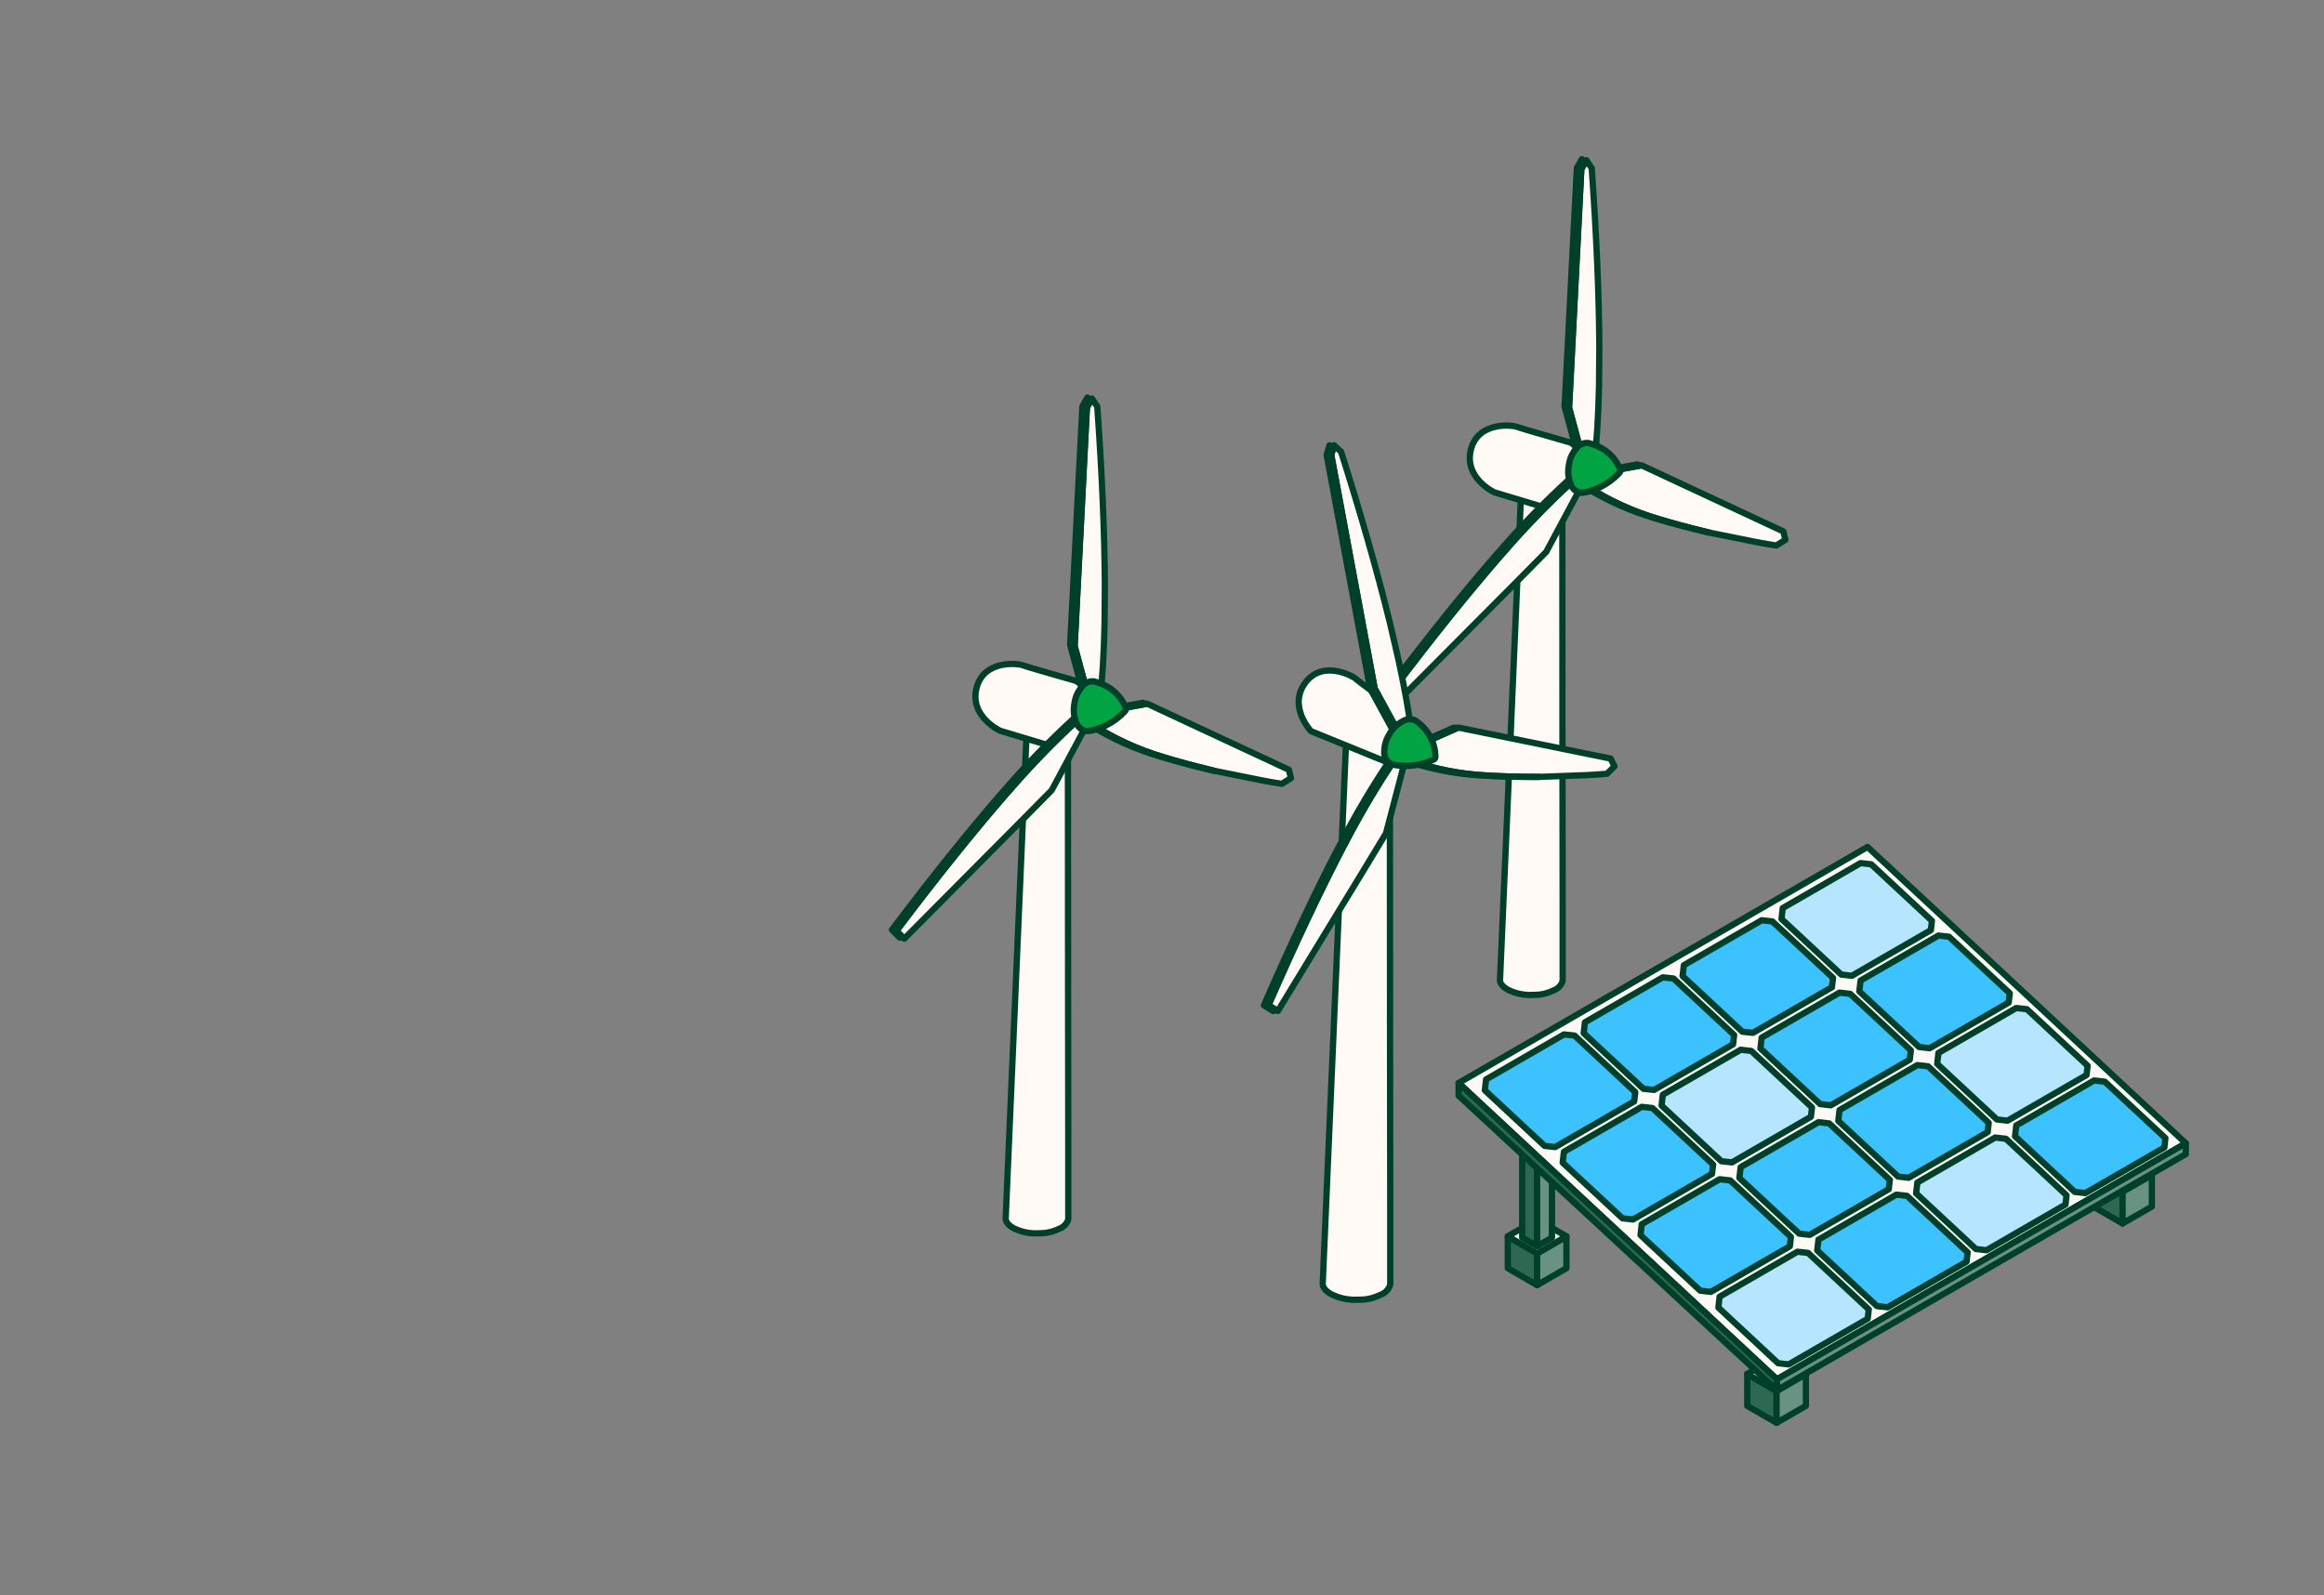 <svg width="185" height="127" viewBox="0 0 185 127" fill="none" xmlns="http://www.w3.org/2000/svg">
<rect x="0" y="0" width="185" height="127" fill="#808080" stroke="none"/>
<g id="Frame 86">
<g id="ilustracion molinos placas">
<g id="Grupo 198">
<g id="Grupo 150">
<g id="Grupo 146">
<path id="Trazado 730" fill-rule="evenodd" clip-rule="evenodd" d="M124.363 37.638C124.259 37.822 124.099 37.97 123.908 38.061C123.555 38.211 123.174 38.284 122.79 38.272H122.579C122.257 38.256 121.94 38.185 121.643 38.061C121.321 37.899 121.16 37.708 121.16 37.486L121.19 37.395C121.21 37.213 121.362 37.052 121.645 36.912C121.938 36.768 122.256 36.686 122.582 36.671H122.793C123.18 36.658 123.564 36.741 123.91 36.912C124.11 36.99 124.273 37.142 124.366 37.335L124.363 37.638Z" stroke="#00402A" stroke-width="0.5" stroke-linecap="round" stroke-linejoin="round"/>
<path id="Trazado 731" fill-rule="evenodd" clip-rule="evenodd" d="M121.163 37.486C121.163 37.708 121.324 37.9 121.646 38.06C121.944 38.185 122.26 38.256 122.582 38.272H122.794C123.177 38.283 123.558 38.211 123.911 38.06C124.103 37.97 124.262 37.822 124.367 37.638L124.379 60.134L124.394 71.945V78.093C124.342 78.267 124.249 78.427 124.123 78.558C123.997 78.689 123.842 78.789 123.67 78.848C123.327 79.016 122.96 79.128 122.582 79.18C122.361 79.201 122.129 79.211 121.888 79.211H121.614C121.102 79.188 120.599 79.064 120.135 78.846C119.731 78.652 119.429 78.363 119.406 78.061L121.163 37.486Z" fill="#FFFAF6" stroke="#00402A" stroke-width="0.5" stroke-linecap="round" stroke-linejoin="round"/>
</g>
<g id="Grupo 149">
<path id="Trazado 732" fill-rule="evenodd" clip-rule="evenodd" d="M124.834 35.181C124.834 35.181 120.771 34.02 120.654 33.955C120.538 33.889 117.715 33.461 117.1 35.756C116.484 38.051 118.965 39.199 118.965 39.199L123.645 40.605C123.645 40.605 125.012 40.331 125.644 37.893C126.277 35.455 124.834 35.181 124.834 35.181Z" fill="#FFFAF6" stroke="#00402A" stroke-width="0.5" stroke-linecap="round" stroke-linejoin="round"/>
<g id="Grupo 147">
<path id="Trazado 733" fill-rule="evenodd" clip-rule="evenodd" d="M126.139 13.006L126.279 12.752L126.707 13.389C127.085 18.654 127.287 23.388 127.313 27.592C127.304 28.651 127.297 29.667 127.289 30.638C127.24 33.08 127.11 35.195 126.899 36.981C126.873 37.05 126.857 37.122 126.851 37.196L127.012 37.578L127.08 37.713L130.568 37.07L130.699 37.055L134.861 38.998L141.96 42.308L142.125 42.976L141.396 43.432C140.864 43.348 140.341 43.257 139.826 43.158L136.06 42.401L135.683 42.31C134.389 42 133.171 41.671 132.027 41.323C130.009 40.731 128.086 39.853 126.318 38.716L126.202 38.795L125.649 39.152L123.084 43.939L120.652 46.4L111.344 55.752L111.123 55.536L110.718 55.129C113.958 50.839 116.901 47.173 119.549 44.133C119.692 43.985 119.833 43.826 119.972 43.657C121.565 41.833 123.255 40.096 125.034 38.454C125.237 38.272 125.441 38.098 125.648 37.931C125.659 37.909 125.679 37.892 125.703 37.884L126.096 36.875L124.899 32.442L124.966 31.211L125.877 13.458L126.139 13.006Z" fill="#FFFAF6" stroke="#00402A" stroke-width="0.5" stroke-linecap="round" stroke-linejoin="round"/>
<path id="Trazado 734" fill-rule="evenodd" clip-rule="evenodd" d="M127.012 37.577L130.342 36.973L130.568 37.064L127.08 37.708L127.012 37.577ZM126.201 38.791L126.317 38.712C128.086 39.85 130.008 40.727 132.026 41.319C133.171 41.666 134.39 41.995 135.682 42.306L136.059 42.397C135.81 42.341 135.565 42.283 135.324 42.224C134.031 41.913 132.813 41.584 131.669 41.237C129.746 40.667 127.908 39.844 126.201 38.791ZM126.142 13.006L125.882 13.461L124.971 31.215L124.904 32.446L126.101 36.878L125.708 37.887C125.684 37.895 125.664 37.912 125.653 37.935C125.446 38.097 125.241 38.272 125.039 38.458C123.259 40.1 121.57 41.837 119.977 43.66C119.838 43.83 119.697 43.989 119.554 44.136C116.906 47.174 113.962 50.84 110.723 55.133L111.128 55.539L110.992 55.674L110.366 55.053C113.605 50.762 116.548 47.097 119.196 44.056C119.34 43.907 119.481 43.748 119.619 43.579C121.212 41.756 122.902 40.02 124.682 38.378C124.884 38.195 125.088 38.021 125.295 37.854C125.301 37.842 125.309 37.833 125.318 37.825C125.328 37.817 125.339 37.811 125.351 37.807L125.743 36.798L124.546 32.366L124.613 31.134L125.525 13.381L125.924 12.675L126.142 13.006Z" fill="#B0A9A3" stroke="#00402A" stroke-width="0.5" stroke-linecap="round" stroke-linejoin="round"/>
</g>
<g id="Grupo 148">
<path id="Trazado 735" fill-rule="evenodd" clip-rule="evenodd" d="M124.887 37.043C124.944 36.552 125.146 36.09 125.469 35.716C125.576 35.561 125.721 35.438 125.891 35.359C126.061 35.281 126.249 35.249 126.436 35.267C126.48 35.272 126.523 35.283 126.564 35.301C126.628 35.327 126.695 35.348 126.762 35.365C127.253 35.51 127.706 35.763 128.088 36.105C128.47 36.447 128.771 36.869 128.969 37.342C128.99 37.386 128.998 37.435 128.992 37.483C128.986 37.532 128.967 37.577 128.937 37.615C128.464 38.135 127.891 38.553 127.251 38.843L126.906 38.983C126.699 39.066 126.485 39.133 126.268 39.183L126.076 39.204L126.001 39.234L125.764 39.215C125.585 39.171 125.421 39.081 125.288 38.952C125.156 38.824 125.06 38.663 125.01 38.486C124.834 38.026 124.792 37.526 124.887 37.043Z" fill="#00A443" stroke="#00402A" stroke-width="0.5" stroke-linecap="round" stroke-linejoin="round"/>
</g>
</g>
</g>
<g id="Grupo 156">
<g id="Grupo 155">
<g id="Grupo 154">
<g id="Grupo 151">
<path id="Trazado 736" fill-rule="evenodd" clip-rule="evenodd" d="M110.636 58.602C110.524 58.801 110.354 58.96 110.148 59.058C109.767 59.221 109.355 59.298 108.941 59.286H108.713C108.366 59.269 108.024 59.192 107.702 59.058C107.355 58.884 107.181 58.677 107.181 58.438L107.214 58.341C107.236 58.145 107.399 57.971 107.702 57.819C108.018 57.664 108.362 57.575 108.713 57.558H108.941C109.359 57.545 109.773 57.634 110.148 57.819C110.362 57.904 110.536 58.067 110.636 58.274V58.602Z" fill="#26BD64" stroke="#00402A" stroke-width="0.5" stroke-linecap="round" stroke-linejoin="round"/>
<path id="Trazado 737" fill-rule="evenodd" clip-rule="evenodd" d="M107.181 58.439C107.181 58.678 107.355 58.884 107.703 59.059C108.024 59.193 108.366 59.27 108.714 59.287H108.941C109.355 59.299 109.767 59.221 110.148 59.059C110.354 58.961 110.524 58.801 110.637 58.603L110.653 82.888L110.669 95.638V102.272C110.613 102.46 110.512 102.632 110.376 102.774C110.24 102.916 110.072 103.023 109.887 103.087C109.517 103.268 109.121 103.389 108.714 103.446C108.475 103.468 108.225 103.479 107.964 103.479H107.67C107.117 103.455 106.574 103.322 106.073 103.087C105.637 102.878 105.312 102.566 105.291 102.24L107.181 58.439Z" fill="#FFFAF6" stroke="#00402A" stroke-width="0.5" stroke-linecap="round" stroke-linejoin="round"/>
</g>
<path id="Trazado 738" fill-rule="evenodd" clip-rule="evenodd" d="M112.232 57.264C112.232 57.264 107.957 54.11 107.874 54.006C107.791 53.902 105.349 52.457 103.921 54.337C102.493 56.218 104.356 58.208 104.356 58.208L110.618 60.76C110.618 60.76 111.339 60.715 112.065 59.46C112.912 57.995 112.232 57.264 112.232 57.264Z" fill="#FFFAF6" stroke="#00402A" stroke-width="0.5" stroke-linecap="round" stroke-linejoin="round"/>
<g id="Grupo 152">
<path id="Trazado 739" fill-rule="evenodd" clip-rule="evenodd" d="M106.119 35.725L106.195 35.452L106.757 35.968C108.343 40.972 109.636 45.502 110.636 49.561C110.874 50.588 111.102 51.571 111.319 52.511C111.838 54.885 112.203 56.959 112.412 58.736C112.403 58.808 112.403 58.882 112.412 58.954L112.657 59.286L112.754 59.402L115.978 57.972L116.101 57.926L120.575 58.838L128.208 60.392L128.522 61.001L127.919 61.607C127.385 61.649 126.858 61.683 126.338 61.71L122.52 61.85H122.134C120.811 61.85 119.556 61.814 118.37 61.742C116.282 61.638 114.219 61.235 112.245 60.545L112.153 60.649L111.698 61.122L110.33 66.345L108.55 69.286L101.723 80.489L101.458 80.332L100.973 80.032C103.111 75.134 105.108 70.907 106.963 67.352C107.068 67.175 107.167 66.989 107.262 66.794C108.379 64.661 109.61 62.59 110.95 60.589C111.103 60.364 111.26 60.147 111.422 59.941C111.425 59.929 111.43 59.918 111.438 59.908C111.445 59.898 111.455 59.889 111.465 59.883L111.611 58.817L109.424 54.806L109.205 53.601L105.973 36.224L106.119 35.725Z" fill="#FFFAF6" stroke="#00402A" stroke-width="0.5" stroke-linecap="round" stroke-linejoin="round"/>
<path id="Trazado 740" fill-rule="evenodd" clip-rule="evenodd" d="M112.66 59.282L115.739 57.926L115.981 57.967L112.757 59.397L112.66 59.282ZM112.154 60.649L112.246 60.545C114.22 61.235 116.283 61.638 118.371 61.742C119.558 61.812 120.813 61.848 122.135 61.85H122.521C122.268 61.85 122.017 61.85 121.77 61.85C120.449 61.85 119.194 61.814 118.007 61.743C116.016 61.637 114.048 61.268 112.154 60.645V60.649ZM106.119 35.729L105.973 36.226L109.205 53.601L109.426 54.808L111.614 58.818L111.468 59.885C111.457 59.891 111.448 59.9 111.441 59.91C111.433 59.92 111.428 59.931 111.425 59.943C111.263 60.149 111.106 60.366 110.953 60.591C109.613 62.592 108.382 64.663 107.264 66.796C107.17 66.991 107.07 67.177 106.966 67.354C105.111 70.908 103.114 75.134 100.975 80.034L101.461 80.334L101.361 80.495L100.612 80.04C102.749 75.141 104.746 70.914 106.601 67.359C106.706 67.183 106.806 66.997 106.9 66.801C108.017 64.668 109.249 62.597 110.589 60.597C110.741 60.371 110.898 60.155 111.061 59.949C111.067 59.924 111.082 59.903 111.103 59.889L111.249 58.823L109.062 54.813L108.841 53.606L105.608 36.228L105.832 35.452L106.119 35.729Z" fill="#B0A9A3" stroke="#00402A" stroke-width="0.5" stroke-linecap="round" stroke-linejoin="round"/>
</g>
<g id="Grupo 153">
<path id="Trazado 741" fill-rule="evenodd" clip-rule="evenodd" d="M110.615 58.432C110.851 58.002 111.211 57.653 111.648 57.429C111.803 57.327 111.983 57.268 112.17 57.259C112.356 57.25 112.541 57.29 112.706 57.377C112.745 57.398 112.78 57.425 112.812 57.456C112.861 57.504 112.914 57.548 112.97 57.588C113.368 57.905 113.691 58.307 113.915 58.764C114.139 59.221 114.259 59.722 114.266 60.231C114.268 60.279 114.257 60.327 114.234 60.369C114.211 60.411 114.177 60.446 114.135 60.47C113.506 60.773 112.821 60.944 112.123 60.972H111.753C111.532 60.972 111.311 60.954 111.092 60.919L110.909 60.867H110.83L110.618 60.761C110.469 60.654 110.352 60.509 110.277 60.342C110.203 60.175 110.175 59.99 110.195 59.808C110.203 59.319 110.349 58.842 110.615 58.432Z" fill="#00A443" stroke="#00402A" stroke-width="0.5" stroke-linecap="round" stroke-linejoin="round"/>
</g>
</g>
</g>
</g>
<g id="Grupo 161">
<g id="Grupo 157">
<path id="Trazado 742" fill-rule="evenodd" clip-rule="evenodd" d="M85.003 56.616C84.898 56.801 84.739 56.948 84.547 57.039C84.195 57.19 83.813 57.262 83.43 57.251H83.218C82.897 57.235 82.58 57.163 82.282 57.039C81.961 56.878 81.8 56.686 81.799 56.465L81.829 56.374C81.849 56.191 82.001 56.031 82.285 55.891C82.577 55.747 82.896 55.665 83.221 55.649H83.433C83.819 55.636 84.203 55.719 84.55 55.891C84.75 55.969 84.913 56.12 85.006 56.314L85.003 56.616Z" stroke="#00402A" stroke-width="0.5" stroke-linecap="round" stroke-linejoin="round"/>
<path id="Trazado 743" fill-rule="evenodd" clip-rule="evenodd" d="M81.805 56.465C81.805 56.687 81.966 56.879 82.288 57.039C82.585 57.164 82.902 57.235 83.224 57.251H83.435C83.819 57.262 84.2 57.19 84.553 57.039C84.745 56.949 84.904 56.801 85.008 56.617L85.024 79.113L85.038 90.924V97.072C84.986 97.246 84.894 97.406 84.767 97.537C84.641 97.668 84.486 97.768 84.314 97.827C83.971 97.995 83.604 98.107 83.227 98.159C83.005 98.18 82.773 98.19 82.532 98.19H82.259C81.746 98.167 81.243 98.043 80.779 97.825C80.376 97.631 80.075 97.343 80.055 97.04L81.805 56.465Z" fill="#FFFAF6" stroke="#00402A" stroke-width="0.5" stroke-linecap="round" stroke-linejoin="round"/>
</g>
<g id="Grupo 160">
<path id="Trazado 744" fill-rule="evenodd" clip-rule="evenodd" d="M85.481 54.159C85.481 54.159 81.417 52.999 81.301 52.933C81.184 52.867 78.361 52.439 77.746 54.734C77.131 57.029 79.613 58.178 79.613 58.178L84.291 59.583C84.291 59.583 85.658 59.305 86.292 56.871C86.925 54.438 85.481 54.159 85.481 54.159Z" fill="#FFFAF6" stroke="#00402A" stroke-width="0.5" stroke-linecap="round" stroke-linejoin="round"/>
<g id="Grupo 158">
<path id="Trazado 745" fill-rule="evenodd" clip-rule="evenodd" d="M86.781 31.985L86.917 31.727L87.346 32.366C87.724 37.629 87.926 42.363 87.952 46.568C87.943 47.627 87.936 48.642 87.928 49.613C87.88 52.056 87.749 54.17 87.538 55.957C87.513 56.026 87.496 56.097 87.49 56.171L87.652 56.553L87.719 56.688L91.207 56.045L91.338 56.03L95.5 57.973L102.599 61.283L102.764 61.952L102.035 62.403C101.502 62.319 100.979 62.228 100.464 62.13L96.698 61.372L96.321 61.281C95.027 60.97 93.809 60.641 92.666 60.293C90.648 59.702 88.725 58.824 86.956 57.687L86.84 57.766L86.287 58.122L83.722 62.91L81.29 65.371L71.987 74.731L71.764 74.516L71.36 74.109C74.599 69.818 77.543 66.152 80.191 63.111C80.334 62.964 80.475 62.805 80.614 62.636C82.207 60.812 83.897 59.075 85.676 57.433C85.878 57.251 86.083 57.076 86.29 56.91C86.296 56.899 86.303 56.889 86.313 56.881C86.322 56.872 86.333 56.866 86.345 56.862L86.738 55.854L85.541 51.422L85.608 50.19L86.519 32.438L86.781 31.985Z" fill="#FFFAF6" stroke="#00402A" stroke-width="0.5" stroke-linecap="round" stroke-linejoin="round"/>
<path id="Trazado 746" fill-rule="evenodd" clip-rule="evenodd" d="M87.655 56.555L90.984 55.951L91.21 56.047L87.721 56.691L87.655 56.555ZM86.84 57.77L86.956 57.69C88.725 58.828 90.648 59.706 92.666 60.297C93.81 60.644 95.028 60.973 96.321 61.285L96.698 61.376C96.45 61.32 96.205 61.262 95.963 61.203C94.67 60.892 93.452 60.563 92.308 60.216C90.385 59.646 88.547 58.823 86.84 57.77ZM86.781 31.984L86.521 32.44L85.61 50.192L85.543 51.424L86.735 55.853L86.342 56.862C86.331 56.866 86.32 56.872 86.31 56.88C86.301 56.888 86.293 56.898 86.288 56.909C86.08 57.073 85.875 57.247 85.673 57.432C83.894 59.075 82.204 60.811 80.611 62.635C80.473 62.804 80.332 62.963 80.188 63.111C77.541 66.152 74.597 69.818 71.357 74.108L71.762 74.515L71.626 74.649L71 74.027C74.239 69.737 77.183 66.071 79.831 63.031C79.974 62.882 80.115 62.723 80.253 62.555C81.846 60.731 83.536 58.994 85.316 57.352C85.517 57.17 85.722 56.996 85.93 56.829C85.935 56.818 85.943 56.808 85.952 56.8C85.962 56.791 85.973 56.785 85.985 56.782L86.378 55.773L85.186 51.34L85.252 50.108L86.164 32.356L86.563 31.649L86.781 31.984Z" fill="#B0A9A3" stroke="#00402A" stroke-width="0.5" stroke-linecap="round" stroke-linejoin="round"/>
</g>
<g id="Grupo 159">
<path id="Trazado 747" fill-rule="evenodd" clip-rule="evenodd" d="M85.528 56.022C85.584 55.531 85.787 55.068 86.111 54.695C86.217 54.54 86.362 54.417 86.532 54.338C86.702 54.259 86.89 54.227 87.077 54.245C87.121 54.25 87.165 54.261 87.205 54.279C87.27 54.305 87.336 54.326 87.403 54.343C87.895 54.488 88.348 54.741 88.729 55.083C89.111 55.425 89.412 55.847 89.611 56.32C89.631 56.364 89.639 56.413 89.633 56.461C89.627 56.51 89.608 56.555 89.578 56.593C89.106 57.113 88.533 57.531 87.894 57.821L87.548 57.961C87.341 58.044 87.127 58.111 86.91 58.162L86.718 58.182L86.644 58.212L86.406 58.193C86.227 58.149 86.063 58.059 85.93 57.93C85.798 57.802 85.702 57.641 85.652 57.464C85.476 57.004 85.433 56.505 85.528 56.022Z" fill="#00A443" stroke="#00402A" stroke-width="0.5" stroke-linecap="round" stroke-linejoin="round"/>
</g>
</g>
</g>
<g id="Grupo 197">
<g id="Grupo 196">
<g id="Grupo 195">
<g id="Grupo 165">
<g id="Grupo 163">
<g id="Grupo 162">
<path id="Trazado 748" d="M122.359 99.789V102.313L120.026 100.966V98.429L122.359 99.789Z" fill="#2F6852" stroke="#00402A" stroke-width="0.5" stroke-linecap="round" stroke-linejoin="round"/>
<path id="Trazado 749" d="M122.359 99.789V102.313L124.693 100.966V98.429L122.359 99.789Z" fill="#699282" stroke="#00402A" stroke-width="0.5" stroke-linecap="round" stroke-linejoin="round"/>
</g>
<path id="Trazado 750" d="M124.693 98.429L122.36 97.069L120.026 98.429L122.36 99.789L124.693 98.429Z" fill="#FFF5EC" stroke="#00402A" stroke-width="0.5" stroke-linecap="round" stroke-linejoin="round"/>
</g>
<g id="Grupo 164">
<path id="Trazado 751" d="M122.36 86.646V99.216L121.175 98.534V85.959L122.36 86.646Z" fill="#2F6852" stroke="#00402A" stroke-width="0.5" stroke-linecap="round" stroke-linejoin="round"/>
<path id="Trazado 752" d="M122.359 86.646V99.216L123.544 98.534V85.959L122.359 86.646Z" fill="#699282" stroke="#00402A" stroke-width="0.5" stroke-linecap="round" stroke-linejoin="round"/>
</g>
</g>
<g id="Grupo 169">
<g id="Grupo 167">
<g id="Grupo 166">
<path id="Trazado 753" d="M141.423 110.75V113.274L139.089 111.927V109.39L141.423 110.75Z" fill="#2F6852" stroke="#00402A" stroke-width="0.5" stroke-linecap="round" stroke-linejoin="round"/>
<path id="Trazado 754" d="M141.423 110.75V113.274L143.756 111.927V109.39L141.423 110.75Z" fill="#699282" stroke="#00402A" stroke-width="0.5" stroke-linecap="round" stroke-linejoin="round"/>
</g>
<path id="Trazado 755" d="M143.752 109.387L141.419 108.027L139.085 109.387L141.419 110.747L143.752 109.387Z" fill="#FFF5EC" stroke="#00402A" stroke-width="0.5" stroke-linecap="round" stroke-linejoin="round"/>
</g>
<g id="Grupo 168">
<path id="Trazado 756" d="M141.422 104.055V110.174L140.237 109.491V103.367L141.422 104.055Z" fill="#FFF5EC" stroke="#00402A" stroke-width="0.5" stroke-linecap="round" stroke-linejoin="round"/>
<path id="Trazado 757" d="M141.422 104.055V110.174L142.607 109.491V103.367L141.422 104.055Z" fill="#FFF5EC" stroke="#00402A" stroke-width="0.5" stroke-linecap="round" stroke-linejoin="round"/>
</g>
</g>
<g id="Grupo 173">
<g id="Grupo 171">
<g id="Grupo 170">
<path id="Trazado 758" d="M168.966 94.882V97.405L166.633 96.058V93.523L168.966 94.882Z" fill="#2F6852" stroke="#00402A" stroke-width="0.5" stroke-linecap="round" stroke-linejoin="round"/>
<path id="Trazado 759" d="M168.966 94.882V97.405L171.3 96.058V93.523L168.966 94.882Z" fill="#699282" stroke="#00402A" stroke-width="0.5" stroke-linecap="round" stroke-linejoin="round"/>
</g>
<path id="Trazado 760" d="M171.299 93.523L168.966 92.164L166.633 93.523L168.966 94.883L171.299 93.523Z" fill="#FFF5EC" stroke="#00402A" stroke-width="0.5" stroke-linecap="round" stroke-linejoin="round"/>
</g>
<g id="Grupo 172">
<path id="Trazado 761" d="M168.966 88.19V94.308L167.781 93.625V87.501L168.966 88.19Z" fill="#FFF5EC" stroke="#00402A" stroke-width="0.5" stroke-linecap="round" stroke-linejoin="round"/>
<path id="Trazado 762" d="M168.966 88.19V94.308L170.151 93.625V87.501L168.966 88.19Z" fill="#FFF5EC" stroke="#00402A" stroke-width="0.5" stroke-linecap="round" stroke-linejoin="round"/>
</g>
</g>
<g id="Grupo 194">
<path id="Trazado 763" d="M148.662 67.43L174 91.022L141.451 109.814L116.112 86.222L148.662 67.43Z" fill="#FFFAF6" stroke="#00402A" stroke-width="0.5" stroke-linecap="round" stroke-linejoin="round"/>
<path id="Trazado 764" d="M141.448 109.814V110.677L173.998 91.883V91.02L141.448 109.814Z" fill="#699282" stroke="#00402A" stroke-width="0.5" stroke-linecap="round" stroke-linejoin="round"/>
<path id="Trazado 765" d="M116.112 86.222L141.451 109.814V110.677L116.112 87.229V86.222Z" fill="#2F6852" stroke="#00402A" stroke-width="0.5" stroke-linecap="round" stroke-linejoin="round"/>
<g id="Grupo 178">
<g id="Grupo 174">
<path id="Trazado 766" d="M148.958 68.811L153.789 73.308C153.753 73.619 153.739 73.741 153.705 74.051L147.416 77.684L146.57 77.588L141.816 73.161L141.913 72.295L148.111 68.715L148.958 68.811Z" fill="#B6E5FF" stroke="#00402A" stroke-width="0.5" stroke-linecap="round" stroke-linejoin="round"/>
</g>
<g id="Grupo 175">
<path id="Trazado 767" d="M141.085 73.356L145.916 77.854L145.831 78.597L139.542 82.229L138.697 82.138L133.942 77.711L134.041 76.845L140.239 73.264L141.085 73.356Z" fill="#3CC2FF" stroke="#00402A" stroke-width="0.5" stroke-linecap="round" stroke-linejoin="round"/>
</g>
<g id="Grupo 176">
<path id="Trazado 768" d="M133.213 77.901L138.044 82.399L137.959 83.142L131.67 86.774L130.824 86.683L126.069 82.256L126.168 81.39L132.37 77.809L133.213 77.901Z" fill="#3CC2FF" stroke="#00402A" stroke-width="0.5" stroke-linecap="round" stroke-linejoin="round"/>
</g>
<g id="Grupo 177">
<path id="Trazado 769" d="M125.342 82.446L130.173 86.945C130.137 87.254 130.124 87.377 130.089 87.686L123.8 91.32L122.954 91.228L118.199 86.801L118.298 85.936L124.5 82.355L125.342 82.446Z" fill="#3CC2FF" stroke="#00402A" stroke-width="0.5" stroke-linecap="round" stroke-linejoin="round"/>
</g>
</g>
<g id="Grupo 183">
<g id="Grupo 179">
<path id="Trazado 770" d="M155.154 74.579L159.985 79.077C159.949 79.388 159.936 79.509 159.9 79.819L153.611 83.452L152.766 83.356L148.011 78.928L148.11 78.064L154.308 74.482L155.154 74.579Z" fill="#3CC2FF" stroke="#00402A" stroke-width="0.5" stroke-linecap="round" stroke-linejoin="round"/>
</g>
<g id="Grupo 180">
<path id="Trazado 771" d="M147.282 79.123L152.113 83.622C152.077 83.932 152.064 84.054 152.028 84.364L145.739 87.997L144.893 87.901L140.138 83.473L140.237 82.608L146.434 79.027L147.282 79.123Z" fill="#3CC2FF" stroke="#00402A" stroke-width="0.5" stroke-linecap="round" stroke-linejoin="round"/>
</g>
<g id="Grupo 181">
<path id="Trazado 772" d="M139.411 83.669L144.242 88.168C144.206 88.478 144.193 88.6 144.158 88.91L137.869 92.543L137.023 92.448L132.269 88.02L132.367 87.154L138.569 83.574L139.411 83.669Z" fill="#B6E5FF" stroke="#00402A" stroke-width="0.5" stroke-linecap="round" stroke-linejoin="round"/>
</g>
<g id="Grupo 182">
<path id="Trazado 773" d="M131.539 88.215L136.369 92.713C136.335 93.024 136.321 93.145 136.285 93.456L129.996 97.089L129.152 96.992L124.396 92.565L124.495 91.699L130.693 88.119L131.539 88.215Z" fill="#3CC2FF" stroke="#00402A" stroke-width="0.5" stroke-linecap="round" stroke-linejoin="round"/>
</g>
</g>
<g id="Grupo 188">
<g id="Grupo 184">
<path id="Trazado 774" d="M161.351 80.347L166.182 84.846C166.146 85.156 166.132 85.278 166.097 85.588L159.808 89.221L158.962 89.124L154.207 84.697L154.305 83.831L160.503 80.251L161.351 80.347Z" fill="#B6E5FF" stroke="#00402A" stroke-width="0.5" stroke-linecap="round" stroke-linejoin="round"/>
</g>
<g id="Grupo 185">
<path id="Trazado 775" d="M153.479 84.892L158.31 89.39C158.274 89.7 158.26 89.822 158.226 90.132L151.937 93.766L151.091 93.669L146.337 89.242L146.434 88.376L152.632 84.796L153.479 84.892Z" fill="#3CC2FF" stroke="#00402A" stroke-width="0.5" stroke-linecap="round" stroke-linejoin="round"/>
</g>
<g id="Grupo 186">
<path id="Trazado 776" d="M145.607 89.437L150.438 93.935L150.353 94.678L144.064 98.31L143.219 98.215L138.464 93.788L138.562 92.922L144.76 89.341L145.607 89.437Z" fill="#3CC2FF" stroke="#00402A" stroke-width="0.5" stroke-linecap="round" stroke-linejoin="round"/>
</g>
<g id="Grupo 187">
<path id="Trazado 777" d="M137.735 93.979L142.565 98.477C142.53 98.788 142.516 98.909 142.481 99.219L136.192 102.852L135.346 102.757L130.591 98.33L130.689 97.464L136.892 93.883L137.735 93.979Z" fill="#3CC2FF" stroke="#00402A" stroke-width="0.5" stroke-linecap="round" stroke-linejoin="round"/>
</g>
</g>
<g id="Grupo 193">
<g id="Grupo 189">
<path id="Trazado 778" d="M167.547 86.115L172.378 90.613C172.343 90.924 172.329 91.045 172.294 91.356L166.005 94.988L165.159 94.892L160.405 90.466L160.504 89.6L166.702 86.019L167.547 86.115Z" fill="#3CC2FF" stroke="#00402A" stroke-width="0.5" stroke-linecap="round" stroke-linejoin="round"/>
</g>
<g id="Grupo 190">
<path id="Trazado 779" d="M159.675 90.66L164.505 95.159C164.47 95.469 164.456 95.591 164.421 95.9L158.132 99.534L157.287 99.438L152.532 95.01L152.63 94.145L158.828 90.564L159.675 90.66Z" fill="#B6E5FF" stroke="#00402A" stroke-width="0.5" stroke-linecap="round" stroke-linejoin="round"/>
</g>
<g id="Grupo 191">
<path id="Trazado 780" d="M151.803 95.206L156.633 99.704C156.598 100.014 156.584 100.136 156.549 100.446L150.26 104.079L149.414 103.984L144.659 99.556L144.757 98.691L150.96 95.11L151.803 95.206Z" fill="#3CC2FF" stroke="#00402A" stroke-width="0.5" stroke-linecap="round" stroke-linejoin="round"/>
</g>
<g id="Grupo 192">
<path id="Trazado 781" d="M143.931 99.751L148.762 104.249C148.726 104.559 148.713 104.681 148.678 104.991L142.389 108.624L141.543 108.529L136.789 104.101L136.887 103.235L143.084 99.655L143.931 99.751Z" fill="#B6E5FF" stroke="#00402A" stroke-width="0.5" stroke-linecap="round" stroke-linejoin="round"/>
</g>
</g>
</g>
</g>
</g>
</g>
</g>
</g>
</g>
</svg>
